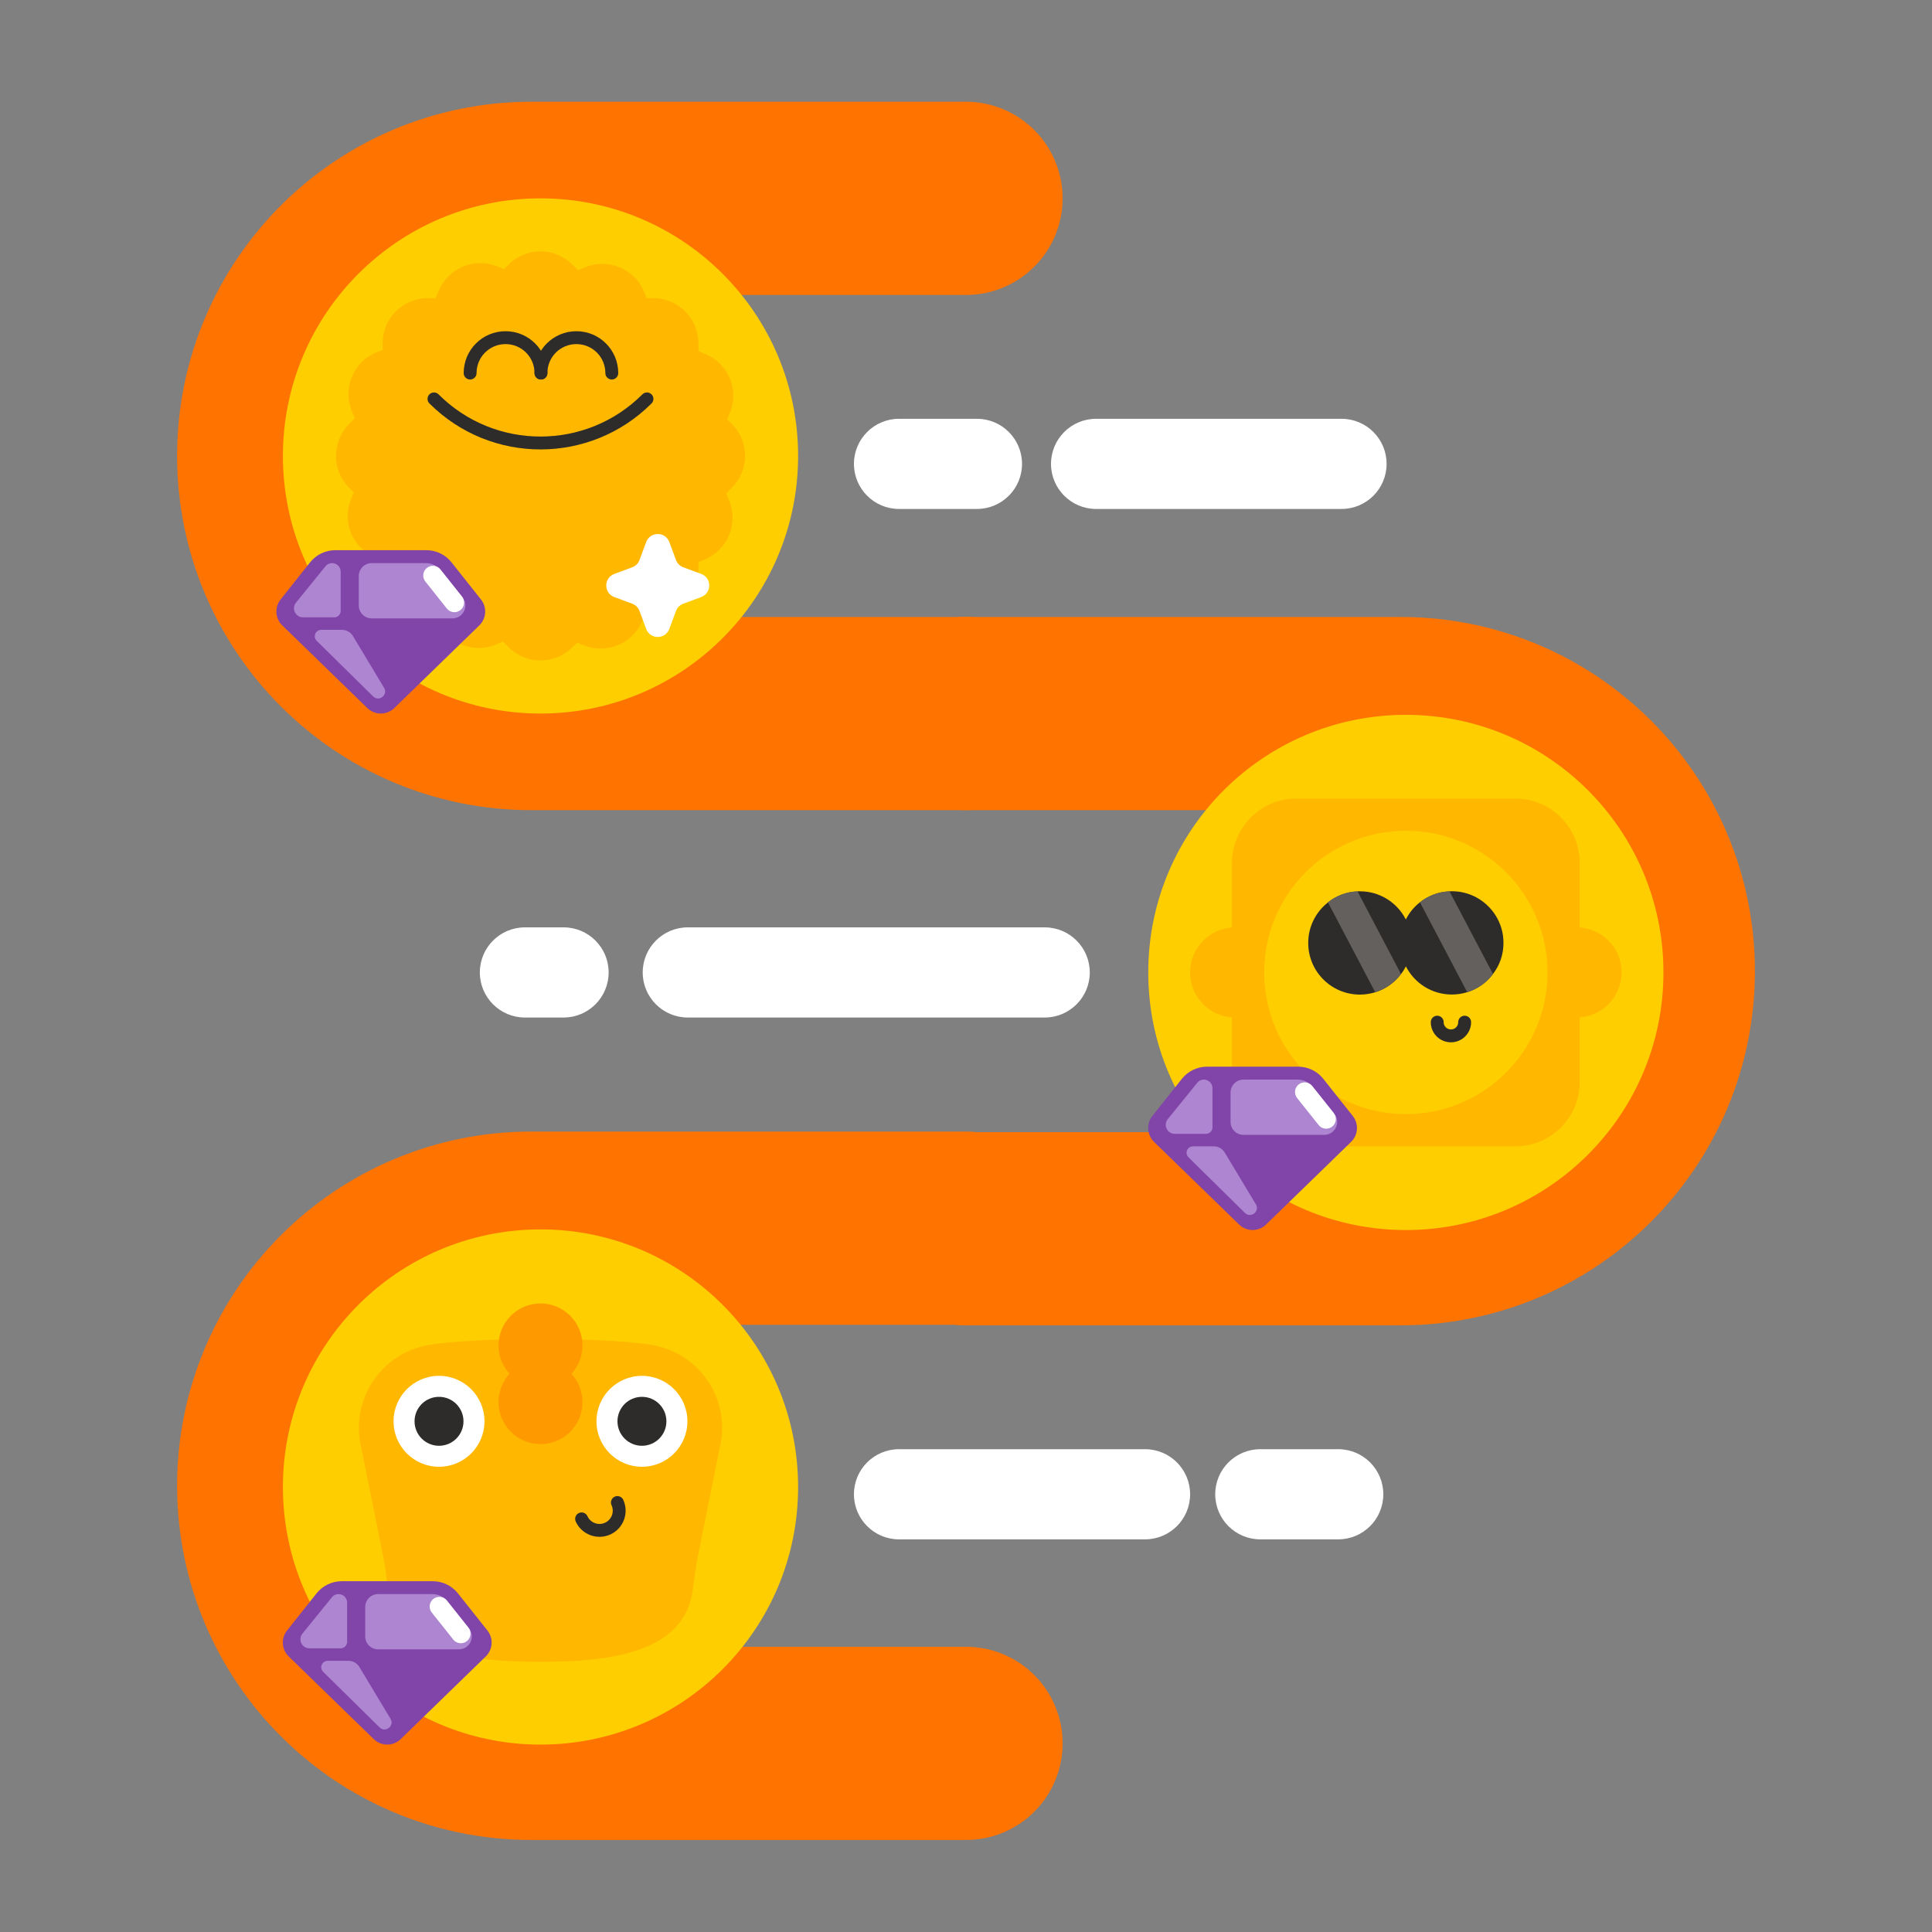 <?xml version="1.0" encoding="utf-8"?>
<svg xmlns="http://www.w3.org/2000/svg" fill="none" height="100%" overflow="visible" preserveAspectRatio="none" style="display: block;" viewBox="0 0 300 300" width="100%">
<rect x="0" y="0" width="300" height="300" fill="#808080" stroke="none"/>
<g id="On-boarding_2">
<g clip-path="url(#clip0_0_77)">
<g id="Vector">
</g>
<path d="M150 110.8H82.5C60.41 110.8 42.5 92.89 42.5 70.8C42.5 48.71 60.41 30.8 82.5 30.8H150" id="Vector_2" stroke="#FF7300" stroke-linecap="round" stroke-width="30"/>
<path d="M150 190.8H217.5C239.59 190.8 257.5 172.89 257.5 150.8C257.5 128.71 239.59 110.8 217.5 110.8H150" id="Vector_3" stroke="#FF7300" stroke-linecap="round" stroke-width="30"/>
<path d="M150 270.71H82.5C60.41 270.71 42.5 252.8 42.5 230.71C42.5 208.62 60.41 190.71 82.5 190.71H150" id="Vector_4" stroke="#FF7300" stroke-linecap="round" stroke-width="30"/>
<g id="Group">
<path d="M83.93 110.8C106.021 110.8 123.93 92.891 123.93 70.8C123.93 48.709 106.021 30.8 83.93 30.8C61.839 30.8 43.93 48.709 43.93 70.8C43.93 92.891 61.839 110.8 83.93 110.8Z" fill="#FFCE00" id="Vector_5"/>
<g id="Group_2">
<path d="M68.132 45.137L54.544 77.414C53.044 80.977 54.717 85.081 58.28 86.581L90.557 100.169C94.12 101.669 98.224 99.997 99.724 96.433L113.312 64.157C114.812 60.594 113.139 56.489 109.576 54.989L77.3 41.402C73.737 39.902 69.632 41.574 68.132 45.137Z" fill="#FFB700" id="Vector_6"/>
<path d="M90.898 41.489L58.467 54.704C54.887 56.163 53.167 60.248 54.626 63.828L67.841 96.259C69.3 99.839 73.385 101.558 76.965 100.1L109.396 86.885C112.976 85.426 114.696 81.341 113.237 77.761L100.022 45.33C98.563 41.749 94.478 40.03 90.898 41.489Z" fill="#FFB700" id="Vector_7"/>
<path d="M78.981 41.083L54.218 65.846C51.484 68.58 51.484 73.012 54.218 75.745L78.981 100.508C81.715 103.242 86.147 103.242 88.88 100.508L113.643 75.745C116.377 73.012 116.377 68.58 113.643 65.846L88.88 41.083C86.147 38.349 81.715 38.349 78.981 41.083Z" fill="#FFB700" id="Vector_8"/>
<path d="M101.44 46.29H66.42C62.554 46.29 59.42 49.424 59.42 53.29V88.31C59.42 92.176 62.554 95.31 66.42 95.31H101.44C105.306 95.31 108.44 92.176 108.44 88.31V53.29C108.44 49.424 105.306 46.29 101.44 46.29Z" fill="#FFB700" id="Vector_9"/>
<path d="M103.936 84.175L104.966 86.955C105.156 87.475 105.576 87.895 106.096 88.085L108.876 89.115C110.546 89.735 110.546 92.095 108.876 92.715L106.096 93.745C105.576 93.935 105.156 94.355 104.966 94.875L103.936 97.655C103.316 99.325 100.956 99.325 100.336 97.655L99.306 94.875C99.116 94.355 98.696 93.935 98.176 93.745L95.396 92.715C93.726 92.095 93.726 89.735 95.396 89.115L98.176 88.085C98.696 87.895 99.116 87.475 99.306 86.955L100.336 84.175C100.956 82.505 103.316 82.505 103.936 84.175Z" fill="white" id="Vector_10"/>
<g id="Group_3">
<path d="M84 57.93C84 54.89 86.46 52.43 89.5 52.43C92.54 52.43 95 54.89 95 57.93" id="Vector_11" stroke="#2D2C2B" stroke-linecap="round" stroke-width="2"/>
<path d="M73 57.93C73 54.89 75.46 52.43 78.5 52.43C81.54 52.43 84 54.89 84 57.93" id="Vector_12" stroke="#2D2C2B" stroke-linecap="round" stroke-width="2"/>
</g>
<path d="M100.46 61.94C91.33 71.07 76.52 71.07 67.39 61.94" id="Vector_13" stroke="#2D2C2B" stroke-linecap="round" stroke-width="2"/>
</g>
</g>
<path d="M218.3 191C240.391 191 258.3 173.091 258.3 151C258.3 128.909 240.391 111 218.3 111C196.209 111 178.3 128.909 178.3 151C178.3 173.091 196.209 191 218.3 191Z" fill="#FFCE00" id="Vector_14"/>
<path d="M235.3 124H201.3C195.777 124 191.3 128.477 191.3 134V168C191.3 173.523 195.777 178 201.3 178H235.3C240.823 178 245.3 173.523 245.3 168V134C245.3 128.477 240.823 124 235.3 124Z" fill="#FFB700" id="Vector_15"/>
<path d="M244.8 144H191.8C187.934 144 184.8 147.134 184.8 151C184.8 154.866 187.934 158 191.8 158H244.8C248.666 158 251.8 154.866 251.8 151C251.8 147.134 248.666 144 244.8 144Z" fill="#FFB700" id="Vector_16"/>
<path d="M218.3 173C230.45 173 240.3 163.15 240.3 151C240.3 138.85 230.45 129 218.3 129C206.15 129 196.3 138.85 196.3 151C196.3 163.15 206.15 173 218.3 173Z" fill="#FFCE00" id="Vector_17"/>
<g id="Group_4">
<path d="M233.46 146.42C233.46 148.24 232.86 149.91 231.82 151.25C230.83 152.57 229.44 153.57 227.82 154.07C227.07 154.3 226.27 154.43 225.44 154.43C222.32 154.43 219.62 152.65 218.3 150.05C217.74 148.96 217.42 147.73 217.42 146.41C217.42 145.09 217.74 143.86 218.3 142.77C218.83 141.73 219.57 140.81 220.49 140.11C221.76 139.1 223.35 138.47 225.08 138.41C225.2 138.39 225.32 138.39 225.44 138.39C229.87 138.39 233.46 141.98 233.46 146.41V146.42Z" fill="#2D2C2B" id="Vector_18"/>
<path d="M219.18 146.42C219.18 147.74 218.86 148.97 218.3 150.06C218.09 150.49 217.84 150.88 217.54 151.26C216.55 152.58 215.16 153.58 213.54 154.08C212.79 154.31 211.99 154.44 211.16 154.44C206.73 154.44 203.14 150.85 203.14 146.42C203.14 143.86 204.34 141.59 206.21 140.12C207.48 139.11 209.07 138.48 210.8 138.42C210.92 138.4 211.04 138.4 211.16 138.4C214.28 138.4 216.98 140.18 218.3 142.78C218.86 143.87 219.18 145.1 219.18 146.42Z" fill="#2D2C2B" id="Vector_19"/>
</g>
<path d="M217.54 151.25C216.55 152.57 215.16 153.57 213.54 154.07L206.2 140.11C207.47 139.1 209.06 138.47 210.79 138.41L217.54 151.24V151.25Z" fill="#63605D" id="Vector_20"/>
<path d="M231.83 151.25C230.84 152.57 229.45 153.57 227.83 154.07L220.49 140.11C221.76 139.1 223.35 138.47 225.08 138.41L231.83 151.24V151.25Z" fill="#63605D" id="Vector_21"/>
<path d="M227.43 158.72C227.43 159.9 226.48 160.85 225.3 160.85C224.12 160.85 223.17 159.9 223.17 158.72" id="Vector_22" stroke="#2D2C2B" stroke-linecap="round" stroke-width="2"/>
<g id="Group_5">
<path d="M83.93 270.9C106.021 270.9 123.93 252.991 123.93 230.9C123.93 208.809 106.021 190.9 83.93 190.9C61.839 190.9 43.93 208.809 43.93 230.9C43.93 252.991 61.839 270.9 83.93 270.9Z" fill="#FFCE00" id="Vector_23"/>
<path d="M101.42 208.88C94.36 207.59 73.49 207.59 66.43 208.88C59.24 210.19 54.55 217.14 55.99 224.27L59.48 241.59C59.84 243.37 60.05 245.17 60.3 246.97C61.65 256.53 72.79 258.05 83.93 258.05C95.07 258.05 106.21 256.53 107.56 246.97C107.81 245.17 108.02 243.37 108.38 241.59L111.87 224.27C113.31 217.13 108.62 210.19 101.43 208.88H101.42Z" fill="#FFB700" id="Vector_24"/>
<g id="Group_6">
<g id="Group_7">
<path d="M99.68 227.76C103.579 227.76 106.74 224.599 106.74 220.7C106.74 216.801 103.579 213.64 99.68 213.64C95.781 213.64 92.62 216.801 92.62 220.7C92.62 224.599 95.781 227.76 99.68 227.76Z" fill="white" id="Vector_25"/>
<path d="M99.68 224.5C101.779 224.5 103.48 222.799 103.48 220.7C103.48 218.601 101.779 216.9 99.68 216.9C97.581 216.9 95.88 218.601 95.88 220.7C95.88 222.799 97.581 224.5 99.68 224.5Z" fill="#2D2C2B" id="Vector_26"/>
</g>
<g id="Group_8">
<path d="M68.17 227.76C72.069 227.76 75.23 224.599 75.23 220.7C75.23 216.801 72.069 213.64 68.17 213.64C64.271 213.64 61.11 216.801 61.11 220.7C61.11 224.599 64.271 227.76 68.17 227.76Z" fill="white" id="Vector_27"/>
<path d="M68.17 224.5C70.269 224.5 71.97 222.799 71.97 220.7C71.97 218.601 70.269 216.9 68.17 216.9C66.071 216.9 64.37 218.601 64.37 220.7C64.37 222.799 66.071 224.5 68.17 224.5Z" fill="#2D2C2B" id="Vector_28"/>
</g>
</g>
<path d="M83.93 215.44C87.531 215.44 90.45 212.521 90.45 208.92C90.45 205.319 87.531 202.4 83.93 202.4C80.329 202.4 77.41 205.319 77.41 208.92C77.41 212.521 80.329 215.44 83.93 215.44Z" fill="#FF9900" id="Vector_29"/>
<path d="M83.93 224.24C87.531 224.24 90.45 221.321 90.45 217.72C90.45 214.119 87.531 211.2 83.93 211.2C80.329 211.2 77.41 214.119 77.41 217.72C77.41 221.321 80.329 224.24 83.93 224.24Z" fill="#FF9900" id="Vector_30"/>
<path d="M95.87 233.31C96.57 234.84 95.9 236.66 94.36 237.36C92.83 238.06 91.01 237.39 90.31 235.85" id="Vector_31" stroke="#2D2C2B" stroke-linecap="round" stroke-width="2"/>
</g>
<path d="M151.7 65.03H139.6C135.734 65.03 132.6 68.164 132.6 72.03C132.6 75.896 135.734 79.03 139.6 79.03H151.7C155.566 79.03 158.7 75.896 158.7 72.03C158.7 68.164 155.566 65.03 151.7 65.03Z" fill="white" id="Vector_32"/>
<path d="M162.22 144H106.8C102.934 144 99.8 147.134 99.8 151C99.8 154.866 102.934 158 106.8 158H162.22C166.086 158 169.22 154.866 169.22 151C169.22 147.134 166.086 144 162.22 144Z" fill="white" id="Vector_33"/>
<path d="M177.8 225.03H139.6C135.734 225.03 132.6 228.164 132.6 232.03C132.6 235.896 135.734 239.03 139.6 239.03H177.8C181.666 239.03 184.8 235.896 184.8 232.03C184.8 228.164 181.666 225.03 177.8 225.03Z" fill="white" id="Vector_34"/>
<path d="M208.31 65.03H170.2C166.334 65.03 163.2 68.164 163.2 72.03C163.2 75.896 166.334 79.03 170.2 79.03H208.31C212.176 79.03 215.31 75.896 215.31 72.03C215.31 68.164 212.176 65.03 208.31 65.03Z" fill="white" id="Vector_35"/>
<path d="M87.51 144H81.51C77.644 144 74.51 147.134 74.51 151C74.51 154.866 77.644 158 81.51 158H87.51C91.376 158 94.51 154.866 94.51 151C94.51 147.134 91.376 144 87.51 144Z" fill="white" id="Vector_36"/>
<path d="M207.8 225.03H195.7C191.834 225.03 188.7 228.164 188.7 232.03C188.7 235.896 191.834 239.03 195.7 239.03H207.8C211.666 239.03 214.8 235.896 214.8 232.03C214.8 228.164 211.666 225.03 207.8 225.03Z" fill="white" id="Vector_37"/>
<g id="Group_9">
<path d="M66.21 85.43H52.07C50.54 85.43 49.1 86.13 48.15 87.32L43.57 93.09C42.61 94.3 42.72 96.03 43.83 97.11L57.04 109.95C58.2 111.08 60.06 111.08 61.22 109.95L74.43 97.11C75.53 96.04 75.65 94.3 74.69 93.09L70.11 87.32C69.16 86.12 67.72 85.43 66.19 85.43H66.21Z" fill="#8144A8" id="Vector_38"/>
<path d="M51.9 95.86H47.05C45.87 95.86 45.22 94.49 45.96 93.58L50.53 87.94C51.32 86.96 52.9 87.52 52.9 88.78V94.86C52.9 95.41 52.45 95.86 51.9 95.86Z" fill="#AD85D1" id="Vector_39"/>
<path d="M53.09 97.8H49.88C48.99 97.8 48.54 98.88 49.18 99.51L57.94 108.14C58.85 109.04 60.3 107.9 59.64 106.8L54.81 98.77C54.45 98.17 53.8 97.8 53.1 97.8H53.09Z" fill="#AD85D1" id="Vector_40"/>
<path d="M66.14 87.44H57.71C56.61 87.44 55.71 88.34 55.71 89.44V94.02C55.71 95.12 56.61 96.02 57.71 96.02H70.26C71.94 96.02 72.87 94.08 71.82 92.77L68.48 88.57C67.91 87.86 67.05 87.44 66.13 87.44H66.14Z" fill="#AD85D1" id="Vector_41"/>
<path d="M70.56 93.56L67.22 89.36" id="Vector_42" stroke="white" stroke-linecap="round" stroke-width="3"/>
</g>
<g id="Group_10">
<path d="M201.58 165.63H187.44C185.91 165.63 184.47 166.33 183.52 167.52L178.94 173.29C177.98 174.5 178.09 176.23 179.2 177.31L192.41 190.15C193.57 191.28 195.43 191.28 196.59 190.15L209.8 177.31C210.9 176.24 211.02 174.5 210.06 173.29L205.48 167.52C204.53 166.32 203.09 165.63 201.56 165.63H201.58Z" fill="#8144A8" id="Vector_43"/>
<path d="M187.27 176.06H182.42C181.24 176.06 180.59 174.69 181.33 173.78L185.9 168.14C186.69 167.16 188.27 167.72 188.27 168.98V175.06C188.27 175.61 187.82 176.06 187.27 176.06Z" fill="#AD85D1" id="Vector_44"/>
<path d="M188.46 178H185.25C184.36 178 183.91 179.08 184.55 179.71L193.31 188.34C194.22 189.24 195.67 188.1 195.01 187L190.18 178.97C189.82 178.37 189.17 178 188.47 178H188.46Z" fill="#AD85D1" id="Vector_45"/>
<path d="M201.51 167.64H193.08C191.98 167.64 191.08 168.54 191.08 169.64V174.22C191.08 175.32 191.98 176.22 193.08 176.22H205.63C207.31 176.22 208.24 174.28 207.19 172.97L203.85 168.77C203.28 168.06 202.42 167.64 201.5 167.64H201.51Z" fill="#AD85D1" id="Vector_46"/>
<path d="M205.93 173.76L202.59 169.57" id="Vector_47" stroke="white" stroke-linecap="round" stroke-width="3"/>
</g>
<g id="Group_11">
<path d="M67.21 245.53H53.07C51.54 245.53 50.1 246.23 49.15 247.42L44.57 253.19C43.61 254.4 43.72 256.13 44.83 257.21L58.04 270.05C59.2 271.18 61.06 271.18 62.22 270.05L75.43 257.21C76.53 256.14 76.65 254.4 75.69 253.19L71.11 247.42C70.16 246.22 68.72 245.53 67.19 245.53H67.21Z" fill="#8144A8" id="Vector_48"/>
<path d="M52.9 255.95H48.05C46.87 255.95 46.22 254.58 46.96 253.67L51.53 248.03C52.32 247.05 53.9 247.61 53.9 248.87V254.95C53.9 255.5 53.45 255.95 52.9 255.95Z" fill="#AD85D1" id="Vector_49"/>
<path d="M54.09 257.89H50.88C49.99 257.89 49.54 258.97 50.18 259.6L58.94 268.23C59.85 269.13 61.3 267.99 60.64 266.89L55.81 258.86C55.45 258.26 54.8 257.89 54.1 257.89H54.09Z" fill="#AD85D1" id="Vector_50"/>
<path d="M67.14 247.53H58.71C57.61 247.53 56.71 248.43 56.71 249.53V254.11C56.71 255.21 57.61 256.11 58.71 256.11H71.26C72.94 256.11 73.87 254.17 72.82 252.86L69.48 248.66C68.91 247.95 68.05 247.53 67.13 247.53H67.14Z" fill="#AD85D1" id="Vector_51"/>
<path d="M71.56 253.66L68.22 249.46" id="Vector_52" stroke="white" stroke-linecap="round" stroke-width="3"/>
</g>
</g>
</g>
<defs>
<clipPath id="clip0_0_77">
<rect fill="white" height="300" rx="24" width="300"/>
</clipPath>
</defs>
</svg>